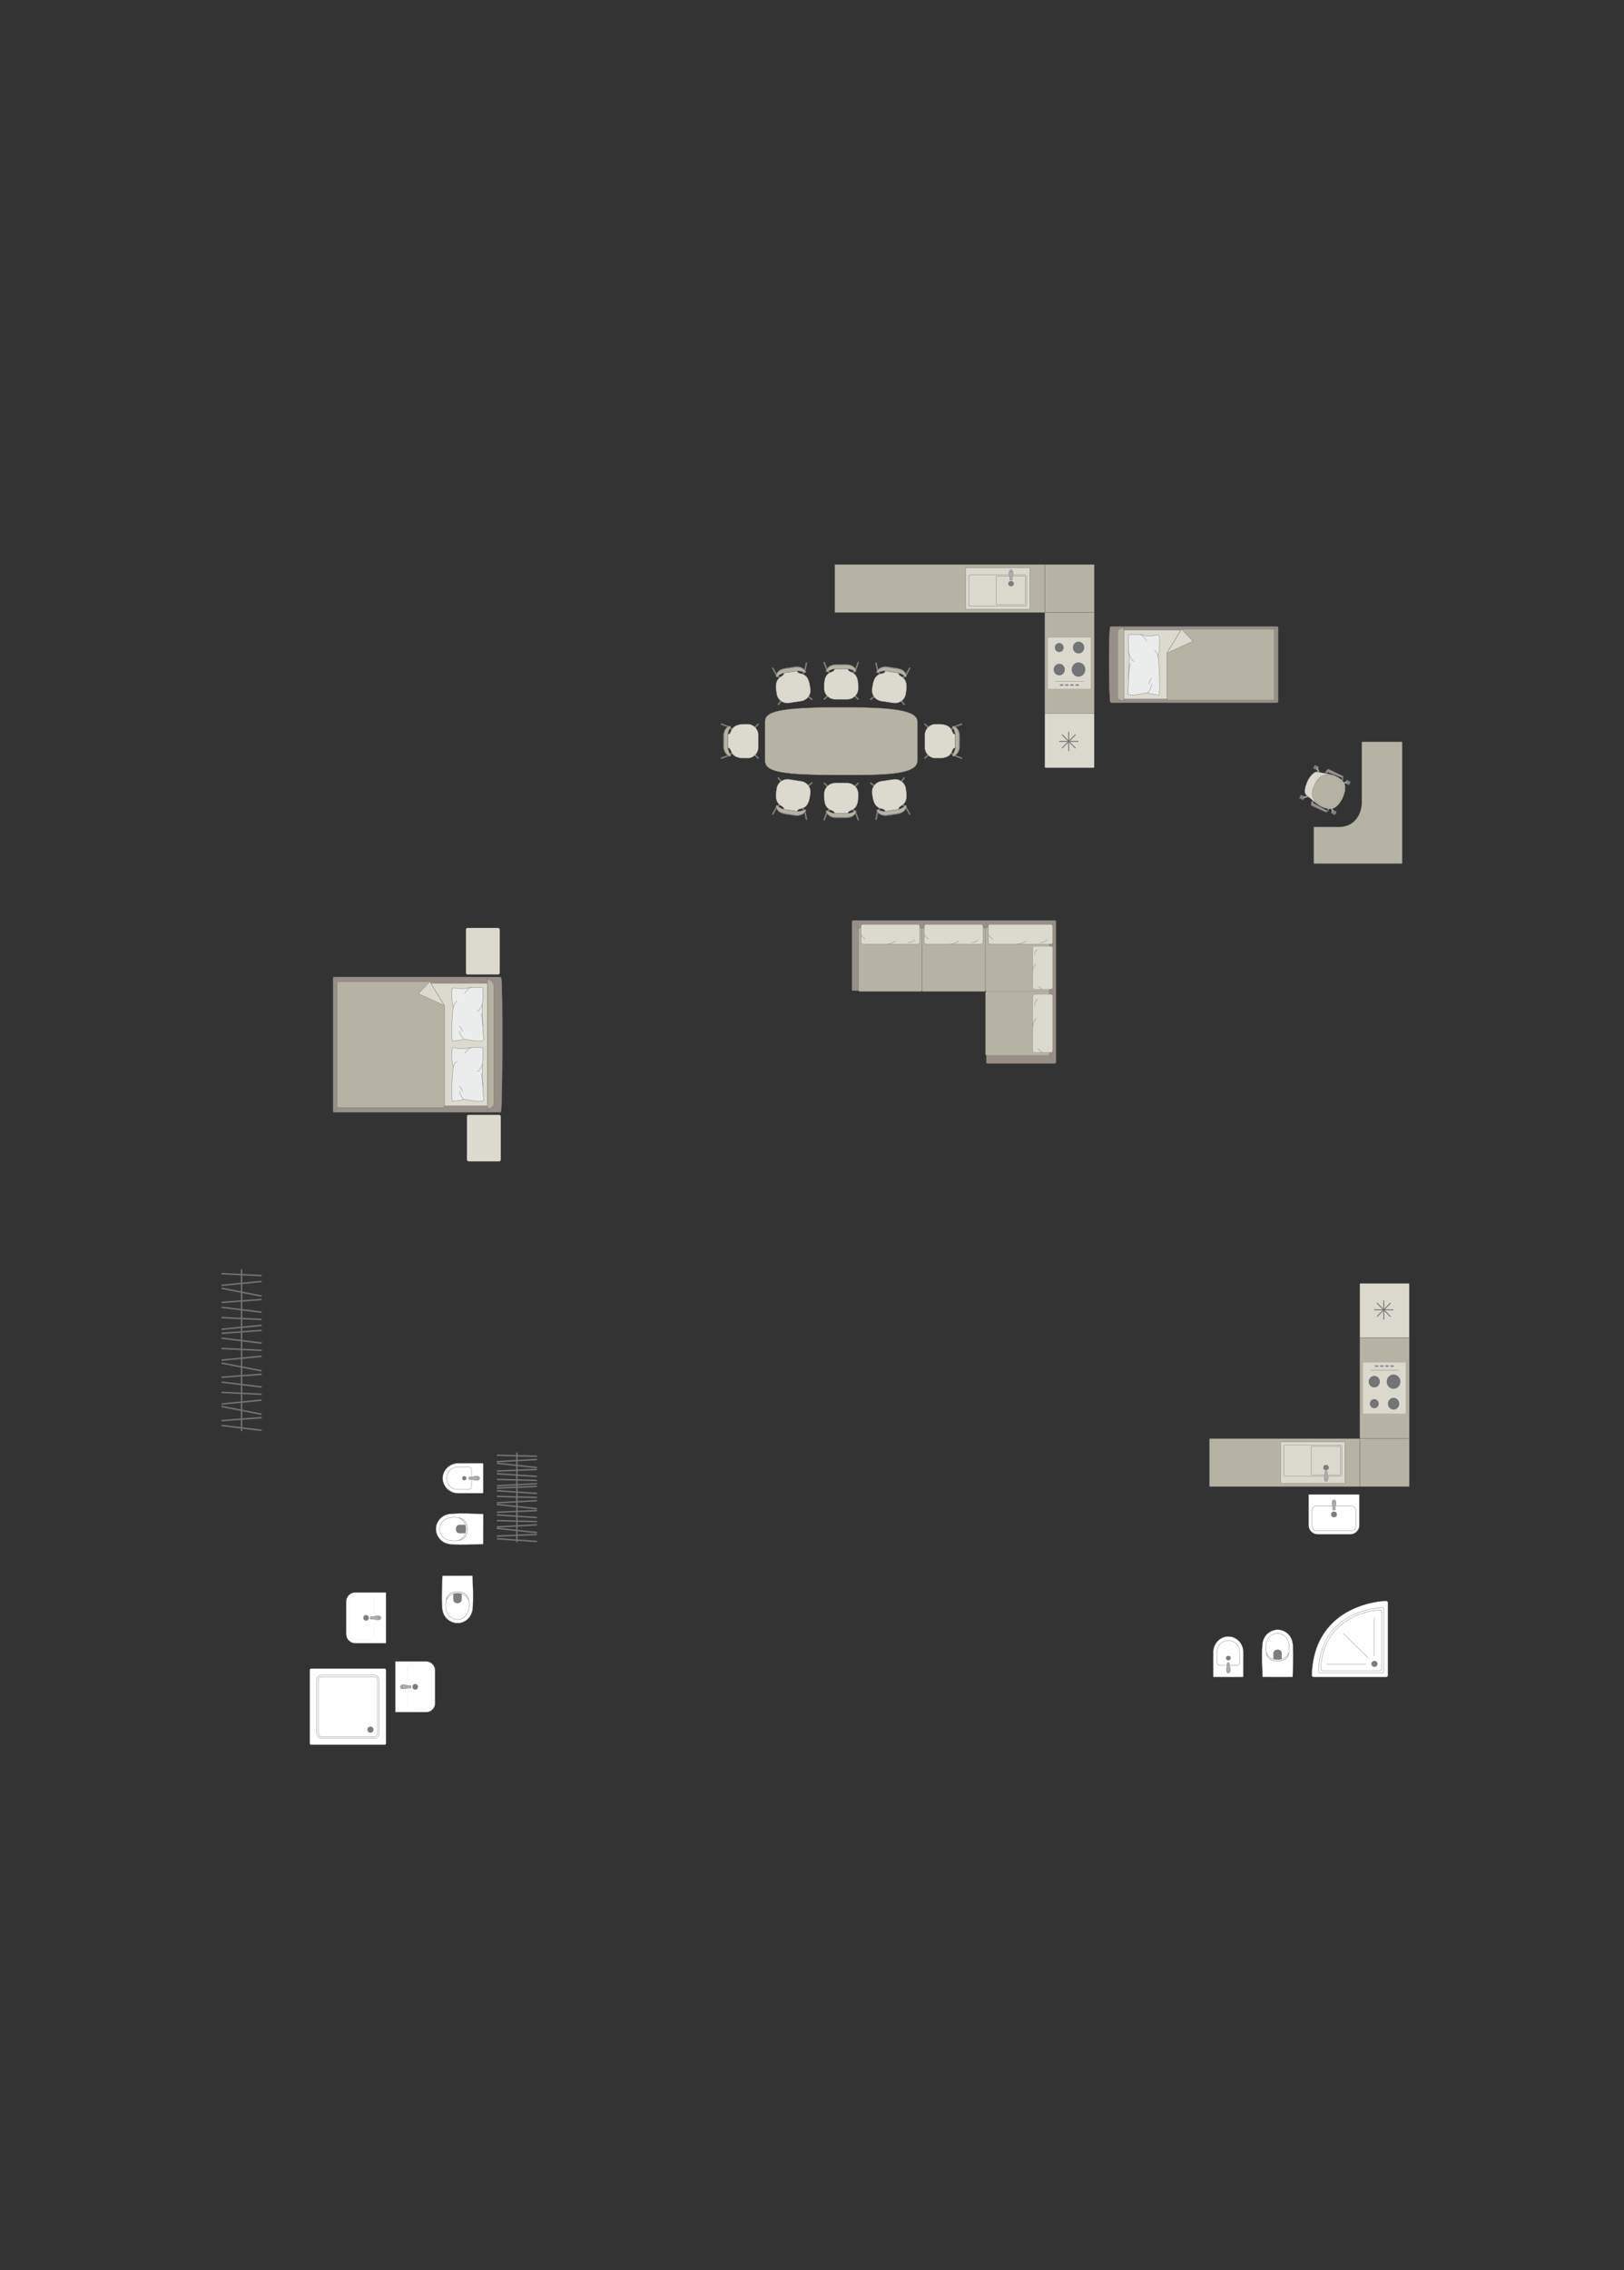 <?xml version="1.0" encoding="UTF-8"?>
<!DOCTYPE svg PUBLIC "-//W3C//DTD SVG 1.1//EN" "http://www.w3.org/Graphics/SVG/1.1/DTD/svg11.dtd">
<!-- Creator: CorelDRAW 2018 (64-Bit) -->
<svg xmlns="http://www.w3.org/2000/svg" xml:space="preserve" width="191.906mm" height="268.144mm" version="1.1" style="shape-rendering:geometricPrecision; text-rendering:geometricPrecision; image-rendering:optimizeQuality; fill-rule:evenodd; clip-rule:evenodd"
viewBox="0 0 14151.25 19773.09"
 xmlns:xlink="http://www.w3.org/1999/xlink">
 <rect x="0" y="0" width="14151.25" height="19773.09" fill="#333333" stroke="none"/>
 <defs>
  <style type="text/css">
   <![CDATA[
    .str5 {stroke:#727271;stroke-width:7.8;stroke-miterlimit:22.926}
    .str1 {stroke:#727271;stroke-width:2.6;stroke-miterlimit:22.926}
    .str2 {stroke:#727271;stroke-width:2.6;stroke-linejoin:round;stroke-miterlimit:22.926}
    .str0 {stroke:#727271;stroke-width:2.6;stroke-linecap:round;stroke-miterlimit:22.926}
    .str3 {stroke:#727271;stroke-width:2.6;stroke-linecap:round;stroke-linejoin:round;stroke-miterlimit:22.926}
    .str4 {stroke:#727271;stroke-width:13;stroke-linecap:round;stroke-linejoin:round;stroke-miterlimit:22.926}
    .fil2 {fill:none}
    .fil10 {fill:#EBECEC}
    .fil6 {fill:#DCD9CF}
    .fil9 {fill:#C8C8C8}
    .fil5 {fill:#B6B3A5}
    .fil3 {fill:#AAAEB1}
    .fil4 {fill:#989088}
    .fil1 {fill:#7C7D7E}
    .fil8 {fill:#737476}
    .fil7 {fill:#DBD9CD}
    .fil0 {fill:white}
   ]]>
  </style>
 </defs>
 <g id="мебель">
  <g id="_2398306479184">
   <path class="fil0 str0" d="M12077.44 14607.76l-629.82 0c-9.31,0 -16.92,-7.61 -16.92,-16.92 0,0 0,0 0,0 19.52,-636.34 646.74,-646.74 646.74,-646.74l0 0c9.31,0 16.92,7.62 16.92,16.92l0 629.82c0,9.31 -7.61,16.92 -16.92,16.92z"/>
   <path class="fil0 str1" d="M12042.83 14570.72l-539.14 0c-7.97,0 -14.48,-6.52 -14.48,-14.48 0,0 0,0 0,0 16.71,-544.72 553.62,-553.63 553.62,-553.63l0 0c7.97,0 14.48,6.52 14.48,14.48l0 539.15c0,7.96 -6.51,14.48 -14.48,14.48z"/>
   <path class="fil0 str1" d="M12026.57 14553.41l-504.84 0c-7.4,0 -13.44,-6.05 -13.44,-13.44 0,0 0,0 0,0 19.41,-498.74 518.28,-518.43 518.28,-518.43l0 0c7.41,0 13.45,6.07 13.45,13.46l0 504.97c0,7.37 -6.04,13.44 -13.45,13.44z"/>
   <circle class="fil1 str1" cx="11976.86" cy="14492.81" r="24.84"/>
   <line class="fil2 str0" x1="11920.86" y1="14439.16" x2="11706.14" y2= "14229" />
   <line class="fil2 str0" x1="11901.99" y1="14496.41" x2="11561.69" y2= "14496.41" />
   <line class="fil2 str0" x1="11976.16" y1="14421.58" x2="11976.16" y2= "14091.7" />
  </g>
  <g id="_2398306455856">
   <path class="fil0 str1" d="M11766.32 13364.14l-284.75 0c-43.25,0 -78.62,-35.37 -78.62,-78.62l0 -265.44c0,-1.39 1.13,-2.52 2.52,-2.52l437.4 0c1.39,0 2.52,1.13 2.52,2.52l0 264.99c0,43.49 -35.58,79.07 -79.07,79.07z"/>
   <rect class="fil0 str1" x="11430.41" y="13117.48" width="386.57" height="215.81" rx="34.46" ry="55.28"/>
   <ellipse class="fil1 str1" cx="11624.17" cy="13190.85" rx="24.02" ry="23.9"/>
   <g>
    <circle class="fil3 str1" transform="matrix(1.80599E-15 0.08 0.08 -2.48551E-15 11624.2 13077.7)" r="212.99"/>
    <path class="fil3 str1" d="M11613.08 13129.17l0 19.05c0,3.82 4.1,6.94 9.11,6.94l3.95 0c5.01,0 9.11,-3.12 9.11,-6.94l0 -19.14c0,-12.26 20.6,-51.23 -9.11,-51.23l-3.95 0c-28.07,0 -9.11,38.97 -9.11,51.31z"/>
   </g>
  </g>
  <g id="_2398306461136">
   <path class="fil0 str1" d="M11003.43 14607.53l257.24 0.45c2.22,0 3.55,-1.61 3.62,-3.52 3.36,-92.85 7.61,-183.14 2.4,-267.88 -3.52,-98.78 -75.86,-138.76 -124.65,-141.16 -49.48,-4.54 -139.57,30.09 -142.91,141.16 -6.16,88.48 -0.85,178.58 2.4,267.88 0.11,1.19 0.18,3.05 1.9,3.07z"/>
   <path class="fil0 str1" d="M11045.46 14427.11c29.49,54.58 143.49,54.58 174.92,0 27.73,-54.77 24.73,-194.2 -83.96,-199.83 -117.27,0 -120.51,146.31 -90.96,199.83z"/>
   <path class="fil1 str1" d="M11132.91 14455.64l28.69 0c4.03,-0.01 6.3,-3.33 6.31,-6.49 0.09,-16.94 0.18,-33.88 0.27,-50.81 -5.5,-38.85 -67.01,-36.66 -70.57,0.32 0.1,16.83 0.2,33.66 0.29,50.49 -0.11,3.07 1.5,6.39 4.36,6.48l30.65 0.01z"/>
   <path class="fil0 str1" d="M11043.64 14407.02l-9.03 -9.6c7.62,37.77 31.3,68.72 98.15,70.62 61.18,-3.38 88.77,-25.78 97.6,-69.77l-8.97 9.95c-14.82,31.49 -52.15,47.99 -88.46,47.43 -34.35,0.61 -73.29,-14.34 -89.28,-48.62z"/>
  </g>
  <g id="_2398306470160">
   <path class="fil0 str1" d="M10577.66 14607.76l249.7 0c3.72,0 6.78,-3.05 6.78,-6.78l0 -212.5c0,-72.01 -58.9,-134.67 -130.89,-134.67l0 0c-71.99,0 -130.89,62.66 -130.89,134.67l0 213.98c0,2.91 2.39,5.3 5.3,5.3z"/>
   <path class="fil0 str1" d="M10630.23 14506.31l146.35 0c13.47,0 24.49,-11.01 24.49,-24.48l0 -95.73c0,-53.71 -43.94,-97.65 -97.65,-97.65l-0.01 0c-53.71,0 -97.65,43.94 -97.65,97.65l0 95.73c0,13.47 11.02,24.48 24.49,24.48z"/>
   <ellipse class="fil1 str1" cx="10703.56" cy="14442.17" rx="18.61" ry="18.62"/>
   <g>
    <circle class="fil3 str1" transform="matrix(1.80599E-15 -0.08 0.08 2.48551E-15 10703.4 14559)" r="212.99"/>
    <path class="fil3 str1" d="M10692.26 14507.56l0 -19.05c0,-3.82 4.1,-6.94 9.11,-6.94l3.95 0c5.01,0 9.11,3.12 9.11,6.94l0 19.14c0,12.26 20.6,51.23 -9.11,51.23l-3.95 0c-28.07,0 -9.11,-38.97 -9.11,-51.31z"/>
   </g>
  </g>
  <g id="_2398301406592">
   <path class="fil4 str1" d="M9202.21 9250.53l0 -1220.68c0,-7.04 -5.83,-12.79 -12.79,-12.79l-1752.77 0c-7.71,0 -12.79,5.05 -12.79,12.79l0 591.91c0.22,4.46 4.4,6.8 7.97,6.84l1163.79 -0.1 -1.47 622.02c-0.01,6.99 5.75,12.79 12.79,12.79l582.49 0c7.04,0 12.79,-5.75 12.79,-12.79z"/>
   <rect class="fil5 str1" transform="matrix(-1.32535E-14 -0.5 -0.818 2.16598E-14 9144.26 9192.22)" width="1110.25" height="681.12" rx="15.3" ry="15.3"/>
   <line class="fil2 str1" x1="9199.27" y1="9258.5" x2="9141.1" y2= "9187.04" />
   <line class="fil2 str1" x1="9197.69" y1="8020.13" x2="9141.08" y2= "8086.18" />
   <g>
    <rect class="fil6 str0" transform="matrix(-1.82507E-14 -0.689 -0.63 1.66741E-14 9173.63 9167.86)" width="736.44" height="276.07" rx="25.51" ry="25.51"/>
    <path class="fil2 str0" d="M9027.43 8869.4c0,0 -21.83,26.3 -27.61,71.46"/>
    <path class="fil2 str0" d="M9083.34 9167.86c0,0 -27.03,-15.66 -37.14,-36.3"/>
    <path class="fil2 str0" d="M9014.56 8759.88c0,0 0.44,-39.35 24.39,-56.13"/>
   </g>
   <path class="fil5 str1" d="M8587.21 8624.16l0 -530.61c0,-6.84 -5.58,-12.42 -12.42,-12.42l-528.21 0c-6.84,0 -12.42,5.58 -12.42,12.42l0 530.76c0,6.84 5.58,12.42 12.42,12.42l528.06 0c6.92,0 12.57,-5.65 12.57,-12.57z"/>
   <line class="fil2 str1" x1="7484.77" y1="8084.1" x2="7427.75" y2= "8020.16" />
   <path class="fil5 str1" d="M8034.17 8624.31l0 -530.77c0,-6.84 -5.58,-12.42 -12.42,-12.42l-528.21 0c-6.84,0 -12.42,5.58 -12.42,12.42l0 530.76c0,6.84 5.58,12.42 12.42,12.42l528.22 0c6.83,0 12.41,-5.58 12.41,-12.41z"/>
   <g>
    <rect class="fil6 str0" x="7502.56" y="8050.76" width="512.38" height="173.81" rx="17.75" ry="16.06"/>
    <path class="fil2 str0" d="M7803.91 8196.96c0,0 -26.55,21.83 -72.16,27.61"/>
    <path class="fil2 str0" d="M7502.56 8141.05c0,0 15.82,27.03 36.65,37.14"/>
    <path class="fil2 str0" d="M7914.49 8209.83c0,0 39.72,-0.44 56.67,-24.39"/>
   </g>
   <rect class="fil5 str1" transform="matrix(-1.32535E-14 -0.5 -0.818 2.16598E-14 9144.26 8636.63)" width="1110.25" height="681.12" rx="15.3" ry="15.3"/>
   <g>
    <rect class="fil6 str0" x="8054.31" y="8050.76" width="511.27" height="173.81" rx="17.71" ry="16.06"/>
    <path class="fil2 str0" d="M8355 8196.96c0,0 -26.49,21.83 -71.99,27.61"/>
    <path class="fil2 str0" d="M8054.31 8141.05c0,0 15.78,27.03 36.57,37.14"/>
    <path class="fil2 str0" d="M8465.34 8209.83c0,0 39.64,-0.44 56.54,-24.39"/>
   </g>
   <g>
    <rect class="fil6 str0" x="8610.47" y="8050.76" width="563.16" height="173.81" rx="19.51" ry="16.06"/>
    <path class="fil2 str0" d="M8941.67 8196.96c0,0 -29.18,21.83 -79.3,27.61"/>
    <path class="fil2 str0" d="M8610.47 8141.05c0,0 17.39,27.03 40.28,37.14"/>
    <path class="fil2 str0" d="M9063.22 8209.83c0,0 43.65,-0.44 62.28,-24.39"/>
   </g>
   <g>
    <rect class="fil6 str0" transform="matrix(-1.34293E-14 -0.507 -0.63 1.66741E-14 9173.63 8615.49)" width="736.44" height="276.07" rx="25.51" ry="25.51"/>
    <path class="fil2 str0" d="M9027.43 8395.87c0,0 -21.83,19.35 -27.61,52.58"/>
    <path class="fil2 str0" d="M9083.34 8615.49c0,0 -27.03,-11.53 -37.14,-26.71"/>
    <path class="fil2 str0" d="M9014.56 8315.28c0,0 0.44,-28.95 24.39,-41.3"/>
   </g>
  </g>
  <polygon class="fil5 str2" points="9103.37,6215.43 9103.37,5335.02 9535.05,5335.02 9535.05,6215.43 "/>
  <polygon class="fil5 str2" points="9103.37,5335.02 9103.37,4917.98 9535.05,4917.98 9535.05,5335.02 "/>
  <polygon class="fil5 str2" points="7274.26,5335.02 7274.26,4917.98 9103.37,4917.98 9103.37,5335.02 "/>
  <g id="_2398596053136">
   <rect class="fil7 str2" transform="matrix(-1.42097E-15 0.054 -0.052 -1.36747E-15 9503.57 5554.01)" width="8246.44" height="7140.85"/>
   <circle class="fil8 str2" transform="matrix(-1.47828E-15 0.056 -0.054 -1.42901E-15 9398.41 5640.19)" r="916.99"/>
   <circle class="fil8 str2" transform="matrix(-1.14808E-15 0.043 -0.042 -1.10982E-15 9230 5640.19)" r="916.99"/>
   <circle class="fil8 str2" transform="matrix(-1.45287E-15 0.055 -0.053 -1.40446E-15 9230 5832)" r="916.99"/>
   <circle class="fil8 str2" transform="matrix(-1.78815E-15 0.068 -0.065 -1.72856E-15 9397.98 5832)" r="916.99"/>
   <circle class="fil9 str2" transform="matrix(-3.8608E-16 0.015 -0.014 -3.73214E-16 9249.64 5967.34)" r="916.99"/>
   <path class="fil8 str1" d="M9265.57 5964.94l0 4.81c0,0.07 -0.05,0.12 -0.12,0.12l-26.47 0c-1.25,0 -2.26,-1.02 -2.26,-2.26l0 -0.6c0,-1.2 0.98,-2.18 2.18,-2.18l26.55 0c0.07,0 0.12,0.05 0.12,0.12z"/>
   <circle class="fil9 str2" transform="matrix(-3.8608E-16 0.015 -0.014 -3.73214E-16 9294.47 5967.34)" r="916.99"/>
   <path class="fil8 str1" d="M9310.39 5964.94l0 4.81c0,0.07 -0.05,0.12 -0.12,0.12l-26.47 0c-1.25,0 -2.26,-1.02 -2.26,-2.26l0 -0.6c0,-1.2 0.98,-2.18 2.18,-2.18l26.55 0c0.07,0 0.12,0.05 0.12,0.12z"/>
   <circle class="fil9 str2" transform="matrix(-3.8608E-16 0.015 -0.014 -3.73214E-16 9339.67 5967.34)" r="916.99"/>
   <path class="fil8 str1" d="M9355.6 5964.94l0 4.81c0,0.07 -0.05,0.12 -0.12,0.12l-26.47 0c-1.25,0 -2.26,-1.02 -2.26,-2.26l0 -0.6c0,-1.2 0.98,-2.18 2.18,-2.18l26.55 0c0.07,0 0.12,0.05 0.12,0.12z"/>
   <circle class="fil9 str2" transform="matrix(-3.8608E-16 0.015 -0.014 -3.73214E-16 9384.55 5967.34)" r="916.99"/>
   <path class="fil8 str1" d="M9400.48 5964.94l0 4.81c0,0.07 -0.05,0.12 -0.12,0.12l-26.47 0c-1.25,0 -2.26,-1.02 -2.26,-2.26l0 -0.6c0,-1.2 0.98,-2.18 2.18,-2.18l26.55 0c0.07,0 0.12,0.05 0.12,0.12z"/>
   <line class="fil2 str3" x1="9443.29" y1="5933.33" x2="9195.14" y2= "5933.33" />
  </g>
  <g id="_2362413025264">
   <rect class="fil7 str2" x="8413.63" y="4945.84" width="560.43" height="361.33" rx="20.95" ry="1.62"/>
   <rect class="fil6 str2" x="8441.46" y="5007.02" width="505.24" height="273.24" rx="24.91" ry="7.42"/>
   <rect class="fil7 str2" x="8680.39" y="5018.14" width="254.68" height="251" rx="12.55" ry="6.82"/>
   <ellipse class="fil1 str1" cx="8810.13" cy="4976.18" rx="12.24" ry="12.06"/>
   <ellipse class="fil1 str1" cx="8809.7" cy="5083.44" rx="22.44" ry="22.11"/>
   <g>
    <circle class="fil3 str1" transform="matrix(-2.43524E-15 0.08 0.08 1.74798E-15 8810.13 4976.18)" r="212.99"/>
    <path class="fil3 str1" d="M8799 5027.6l0 19.05c0,3.82 4.1,6.94 9.11,6.94l3.95 0c5.01,0 9.11,-3.12 9.11,-6.94l0 -19.14c0,-12.26 20.6,-51.23 -9.11,-51.23l-3.95 0c-28.07,0 -9.11,38.97 -9.11,51.31z"/>
   </g>
  </g>
  <g id="_2362412958640">
   <path class="fil5 str2" d="M7328.35 6160.75l0 0c411.6,0 665.74,18.34 665.74,123.83l0 342.26c0,126.77 -315.76,123.83 -662.96,123.83l0 0c-507.27,0 -664.37,-24.05 -664.37,-123.83l0 -342.26c0,-86.81 119.86,-123.83 661.58,-123.83z"/>
   <g>
    <rect class="fil1 str3" transform="matrix(-0.101 -0.1 -0.101 0.1 7230.99 6051.09)" width="91.05" height="478.01" rx="45.53" ry="45.53"/>
    <rect class="fil1 str3" transform="matrix(0.101 -0.1 0.101 0.1 7429.53 6051.09)" width="91.05" height="478.01" rx="45.53" ry="45.53"/>
    <rect class="fil1 str3" transform="matrix(-0.101 -0.1 -0.101 0.1 7460.56 5840.85)" width="91.05" height="478.01" rx="45.53" ry="45.53"/>
    <rect class="fil1 str3" transform="matrix(0.101 -0.1 0.101 0.1 7199.59 5840.85)" width="91.05" height="478.01" rx="45.53" ry="45.53"/>
    <rect class="fil1 str3" transform="matrix(-0.134 -0.048 -0.061 0.166 7487.08 5766.85)" width="91.05" height="478.01" rx="45.53" ry="45.53"/>
    <rect class="fil1 str3" transform="matrix(0.134 -0.048 0.061 0.166 7173.76 5766.85)" width="91.05" height="478.01" rx="45.53" ry="45.53"/>
    <path class="fil6 str3" d="M7271.73 5824.87l118.3 -0.13c-1.49,44.33 87.92,3.7 88.98,147.2l0 25.69c0,51.75 -42.88,94.09 -95.29,94.09l-106.89 0c-52.41,0 -95.29,-42.33 -95.29,-94.09l0 -23.41c-2.11,-146.8 91.44,-103.02 90.2,-149.35z"/>
    <path class="fil1 str3" d="M7208.25 5850c0,0 39.06,-25.35 63.48,-25.39 24.42,-0.03 118.3,-0.14 118.3,-0.14 0,0 39.3,4.27 60.31,25.15 6.98,4.82 11.31,-2.24 9.32,-9.2 0,0 -8.09,-53.87 -90.37,-53.87 -82.29,0 -79.65,0 -79.65,0 0,0 -65.05,-4.31 -88.61,50.87 -7.32,18.2 7.21,12.58 7.21,12.58z"/>
    <path class="fil5 str3" d="M7208.25 5850.09c0,0 39.06,-23.44 63.48,-23.47 24.42,-0.03 118.3,-0.13 118.3,-0.13 0,0 39.3,3.95 60.31,23.26 6.98,4.45 11.31,-2.07 9.32,-8.51 0,0 -8.09,-49.82 -90.37,-49.82 -82.29,0 -79.65,0 -79.65,0 0,0 -65.05,-3.99 -88.61,47.05 -7.32,16.83 7.21,11.63 7.21,11.63z"/>
   </g>
   <rect class="fil1 str3" transform="matrix(-0.085 -0.114 -0.115 0.083 7639.97 6060.28)" width="91.05" height="478.01" rx="45.53" ry="45.53"/>
   <rect class="fil1 str3" transform="matrix(0.115 -0.083 0.085 0.114 7836.26 6090.07)" width="91.05" height="478.01" rx="45.53" ry="45.53"/>
   <rect class="fil1 str3" transform="matrix(-0.085 -0.114 -0.115 0.083 7898.49 5886.87)" width="91.05" height="478.01" rx="45.53" ry="45.53"/>
   <rect class="fil1 str3" transform="matrix(0.115 -0.083 0.085 0.114 7640.48 5847.7)" width="91.05" height="478.01" rx="45.53" ry="45.53"/>
   <rect class="fil1 str3" transform="matrix(-0.125 -0.068 -0.086 0.155 7935.82 5817.68)" width="91.05" height="478.01" rx="45.53" ry="45.53"/>
   <rect class="fil1 str3" transform="matrix(0.14 -0.028 0.036 0.174 7626.05 5770.66)" width="91.05" height="478.01" rx="45.53" ry="45.53"/>
   <path class="fil6 str3" d="M7714.21 5842.73l116.97 17.63c-8.12,43.6 86.36,16.86 65.88,158.89l-3.86 25.4c-7.76,51.16 -56.51,86.58 -108.33,78.71l-105.68 -16.04c-51.82,-7.87 -87.86,-56.16 -80.09,-107.32l3.51 -23.15c19.95,-145.45 105.86,-88.13 111.6,-134.12z"/>
   <path class="fil1 str3" d="M7647.66 5858.05c0,0 42.43,-19.2 66.58,-15.57 24.15,3.64 116.98,17.61 116.98,17.61 0,0 38.21,10.12 55.85,33.92 6.17,5.81 11.52,-0.52 10.6,-7.69 0,0 0.09,-54.48 -81.26,-66.83 -81.35,-12.35 -78.74,-11.95 -78.74,-11.95 0,0 -63.67,-14.03 -95.24,37 -9.97,16.89 5.24,13.52 5.24,13.52z"/>
   <path class="fil5 str3" d="M7647.66 5858.14c0,0 42.14,-17.31 66.29,-13.68 24.15,3.64 116.98,17.62 116.98,17.62 0,0 38.26,9.8 56.14,32.05 6.22,5.46 11.49,-0.35 10.49,-7.01 0,0 -0.52,-50.47 -81.87,-62.81 -81.35,-12.35 -78.74,-11.95 -78.74,-11.95 0,0 -63.72,-13.72 -94.67,33.21 -9.77,15.54 5.38,12.58 5.38,12.58z"/>
   <rect class="fil1 str3" transform="matrix(0.085 -0.114 0.115 0.083 7020.88 6060.28)" width="91.05" height="478.01" rx="45.53" ry="45.53"/>
   <rect class="fil1 str3" transform="matrix(-0.115 -0.083 -0.085 0.114 6824.59 6090.07)" width="91.05" height="478.01" rx="45.53" ry="45.53"/>
   <rect class="fil1 str3" transform="matrix(0.085 -0.114 0.115 0.083 6762.36 5886.87)" width="91.05" height="478.01" rx="45.53" ry="45.53"/>
   <rect class="fil1 str3" transform="matrix(-0.115 -0.083 -0.085 0.114 7020.37 5847.7)" width="91.05" height="478.01" rx="45.53" ry="45.53"/>
   <rect class="fil1 str3" transform="matrix(0.125 -0.068 0.086 0.155 6725.03 5817.68)" width="91.05" height="478.01" rx="45.53" ry="45.53"/>
   <rect class="fil1 str3" transform="matrix(-0.14 -0.028 -0.036 0.174 7034.8 5770.66)" width="91.05" height="478.01" rx="45.53" ry="45.53"/>
   <path class="fil6 str3" d="M6946.64 5842.73l-116.97 17.63c8.12,43.6 -86.36,16.86 -65.88,158.89l3.86 25.4c7.76,51.16 56.51,86.58 108.33,78.71l105.68 -16.04c51.82,-7.87 87.86,-56.16 80.09,-107.32l-3.51 -23.15c-19.95,-145.45 -105.86,-88.13 -111.6,-134.12z"/>
   <path class="fil1 str3" d="M7013.19 5858.05c0,0 -42.43,-19.2 -66.58,-15.57 -24.15,3.64 -116.98,17.61 -116.98,17.61 0,0 -38.21,10.12 -55.85,33.92 -6.17,5.81 -11.52,-0.52 -10.6,-7.69 0,0 -0.09,-54.48 81.26,-66.83 81.35,-12.35 78.74,-11.95 78.74,-11.95 0,0 63.67,-14.03 95.24,37 9.97,16.89 -5.24,13.52 -5.24,13.52z"/>
   <path class="fil5 str3" d="M7013.19 5858.14c0,0 -42.14,-17.31 -66.29,-13.68 -24.15,3.64 -116.98,17.62 -116.98,17.62 0,0 -38.26,9.8 -56.14,32.05 -6.22,5.46 -11.49,-0.35 -10.49,-7.01 0,0 0.52,-50.47 81.87,-62.81 81.35,-12.35 78.74,-11.95 78.74,-11.95 0,0 63.72,-13.72 94.67,33.21 9.77,15.54 -5.38,12.58 -5.38,12.58z"/>
   <g>
    <rect class="fil1 str3" transform="matrix(-0.101 0.1 -0.101 -0.1 7230.99 6860.35)" width="91.05" height="478.01" rx="45.53" ry="45.53"/>
    <rect class="fil1 str3" transform="matrix(0.101 0.1 0.101 -0.1 7429.53 6860.35)" width="91.05" height="478.01" rx="45.53" ry="45.53"/>
    <rect class="fil1 str3" transform="matrix(-0.101 0.1 -0.101 -0.1 7460.56 7070.59)" width="91.05" height="478.01" rx="45.53" ry="45.53"/>
    <rect class="fil1 str3" transform="matrix(0.101 0.1 0.101 -0.1 7199.59 7070.59)" width="91.05" height="478.01" rx="45.53" ry="45.53"/>
    <rect class="fil1 str3" transform="matrix(-0.134 0.048 -0.061 -0.166 7487.08 7144.59)" width="91.05" height="478.01" rx="45.53" ry="45.53"/>
    <rect class="fil1 str3" transform="matrix(0.134 0.048 0.061 -0.166 7173.76 7144.59)" width="91.05" height="478.01" rx="45.53" ry="45.53"/>
    <path class="fil6 str3" d="M7271.73 7086.56l118.3 0.13c-1.49,-44.33 87.92,-3.7 88.98,-147.2l0 -25.69c0,-51.75 -42.88,-94.09 -95.29,-94.09l-106.89 0c-52.41,0 -95.29,42.33 -95.29,94.09l0 23.41c-2.11,146.8 91.44,103.02 90.2,149.35z"/>
    <path class="fil1 str3" d="M7208.25 7061.43c0,0 39.06,25.35 63.48,25.39 24.42,0.03 118.3,0.14 118.3,0.14 0,0 39.3,-4.27 60.31,-25.15 6.98,-4.82 11.31,2.24 9.32,9.2 0,0 -8.09,53.87 -90.37,53.87 -82.29,0 -79.65,0 -79.65,0 0,0 -65.05,4.31 -88.61,-50.87 -7.32,-18.2 7.21,-12.58 7.21,-12.58z"/>
    <path class="fil5 str3" d="M7208.25 7061.35c0,0 39.06,23.44 63.48,23.47 24.42,0.03 118.3,0.13 118.3,0.13 0,0 39.3,-3.95 60.31,-23.26 6.98,-4.45 11.31,2.07 9.32,8.51 0,0 -8.09,49.82 -90.37,49.82 -82.29,0 -79.65,0 -79.65,0 0,0 -65.05,3.99 -88.61,-47.05 -7.32,-16.83 7.21,-11.63 7.21,-11.63z"/>
    <rect class="fil1 str3" transform="matrix(-0.085 0.114 -0.115 -0.083 7639.97 6851.16)" width="91.05" height="478.01" rx="45.53" ry="45.53"/>
    <rect class="fil1 str3" transform="matrix(0.115 0.083 0.085 -0.114 7836.26 6821.36)" width="91.05" height="478.01" rx="45.53" ry="45.53"/>
    <rect class="fil1 str3" transform="matrix(-0.085 0.114 -0.115 -0.083 7898.49 7024.57)" width="91.05" height="478.01" rx="45.53" ry="45.53"/>
    <rect class="fil1 str3" transform="matrix(0.115 0.083 0.085 -0.114 7640.48 7063.74)" width="91.05" height="478.01" rx="45.53" ry="45.53"/>
    <rect class="fil1 str3" transform="matrix(-0.125 0.068 -0.086 -0.155 7935.82 7093.75)" width="91.05" height="478.01" rx="45.53" ry="45.53"/>
    <rect class="fil1 str3" transform="matrix(0.14 0.028 0.036 -0.174 7626.05 7140.78)" width="91.05" height="478.01" rx="45.53" ry="45.53"/>
    <path class="fil6 str3" d="M7714.21 7068.7l116.97 -17.63c-8.12,-43.6 86.36,-16.86 65.88,-158.89l-3.86 -25.4c-7.76,-51.16 -56.51,-86.58 -108.33,-78.71l-105.68 16.04c-51.82,7.87 -87.86,56.16 -80.09,107.32l3.51 23.15c19.95,145.45 105.86,88.13 111.6,134.12z"/>
    <path class="fil1 str3" d="M7647.66 7053.39c0,0 42.43,19.2 66.58,15.57 24.15,-3.64 116.98,-17.61 116.98,-17.61 0,0 38.21,-10.12 55.85,-33.92 6.17,-5.81 11.52,0.52 10.6,7.69 0,0 0.09,54.48 -81.26,66.83 -81.35,12.35 -78.74,11.95 -78.74,11.95 0,0 -63.67,14.03 -95.24,-37 -9.97,-16.89 5.24,-13.52 5.24,-13.52z"/>
    <path class="fil5 str3" d="M7647.66 7053.3c0,0 42.14,17.31 66.29,13.68 24.15,-3.64 116.98,-17.62 116.98,-17.62 0,0 38.26,-9.8 56.14,-32.05 6.22,-5.46 11.49,0.35 10.49,7.01 0,0 -0.52,50.47 -81.87,62.81 -81.35,12.35 -78.74,11.95 -78.74,11.95 0,0 -63.72,13.72 -94.67,-33.21 -9.77,-15.54 5.38,-12.58 5.38,-12.58z"/>
    <rect class="fil1 str3" transform="matrix(0.085 0.114 0.115 -0.083 7020.88 6851.16)" width="91.05" height="478.01" rx="45.53" ry="45.53"/>
    <rect class="fil1 str3" transform="matrix(-0.115 0.083 -0.085 -0.114 6824.59 6821.36)" width="91.05" height="478.01" rx="45.53" ry="45.53"/>
    <rect class="fil1 str3" transform="matrix(0.085 0.114 0.115 -0.083 6762.36 7024.57)" width="91.05" height="478.01" rx="45.53" ry="45.53"/>
    <rect class="fil1 str3" transform="matrix(-0.115 0.083 -0.085 -0.114 7020.37 7063.74)" width="91.05" height="478.01" rx="45.53" ry="45.53"/>
    <rect class="fil1 str3" transform="matrix(0.125 0.068 0.086 -0.155 6725.03 7093.75)" width="91.05" height="478.01" rx="45.53" ry="45.53"/>
    <rect class="fil1 str3" transform="matrix(-0.14 0.028 -0.036 -0.174 7034.8 7140.78)" width="91.05" height="478.01" rx="45.53" ry="45.53"/>
    <path class="fil6 str3" d="M6946.64 7068.7l-116.97 -17.63c8.12,-43.6 -86.36,-16.86 -65.88,-158.89l3.86 -25.4c7.76,-51.16 56.51,-86.58 108.33,-78.71l105.68 16.04c51.82,7.87 87.86,56.16 80.09,107.32l-3.51 23.15c-19.95,145.45 -105.86,88.13 -111.6,134.12z"/>
    <path class="fil1 str3" d="M7013.19 7053.39c0,0 -42.43,19.2 -66.58,15.57 -24.15,-3.64 -116.98,-17.61 -116.98,-17.61 0,0 -38.21,-10.12 -55.85,-33.92 -6.17,-5.81 -11.52,0.52 -10.6,7.69 0,0 -0.09,54.48 81.26,66.83 81.35,12.35 78.74,11.95 78.74,11.95 0,0 63.67,14.03 95.24,-37 9.97,-16.89 -5.24,-13.52 -5.24,-13.52z"/>
    <path class="fil5 str3" d="M7013.19 7053.3c0,0 -42.14,17.31 -66.29,13.68 -24.15,-3.64 -116.98,-17.62 -116.98,-17.62 0,0 -38.26,-9.8 -56.14,-32.05 -6.22,-5.46 -11.49,0.35 -10.49,7.01 0,0 0.52,50.47 81.87,62.81 81.35,12.35 78.74,11.95 78.74,11.95 0,0 63.72,13.72 94.67,-33.21 9.77,-15.54 -5.38,-12.58 -5.38,-12.58z"/>
   </g>
  </g>
  <g id="_2398213940544">
   <rect class="fil1 str3" transform="matrix(-0.1 0.101 0.1 0.101 6567.45 6555)" width="91.05" height="478.01" rx="45.53" ry="45.53"/>
   <rect class="fil1 str3" transform="matrix(-0.1 -0.101 0.1 -0.101 6567.45 6356.47)" width="91.05" height="478.01" rx="45.53" ry="45.53"/>
   <rect class="fil1 str3" transform="matrix(-0.1 0.101 0.1 0.101 6357.21 6325.44)" width="91.05" height="478.01" rx="45.53" ry="45.53"/>
   <rect class="fil1 str3" transform="matrix(-0.1 -0.101 0.1 -0.101 6357.21 6586.4)" width="91.05" height="478.01" rx="45.53" ry="45.53"/>
   <rect class="fil1 str3" transform="matrix(-0.048 0.134 0.166 0.061 6283.21 6298.91)" width="91.05" height="478.01" rx="45.53" ry="45.53"/>
   <rect class="fil1 str3" transform="matrix(-0.048 -0.134 0.166 -0.061 6283.21 6612.23)" width="91.05" height="478.01" rx="45.53" ry="45.53"/>
   <path class="fil6 str3" d="M6341.23 6514.26l-0.13 -118.3c44.33,1.49 3.7,-87.92 147.2,-88.98l25.69 0c51.75,0 94.09,42.88 94.09,95.29l0 106.89c0,52.41 -42.33,95.29 -94.09,95.29l-23.41 0c-146.8,2.11 -103.02,-91.44 -149.35,-90.2z"/>
   <path class="fil1 str3" d="M6366.36 6577.74c0,0 -25.35,-39.06 -25.39,-63.48 -0.03,-24.42 -0.14,-118.3 -0.14,-118.3 0,0 4.27,-39.3 25.15,-60.31 4.82,-6.98 -2.24,-11.31 -9.2,-9.32 0,0 -53.87,8.09 -53.87,90.37 0,82.29 0,79.65 0,79.65 0,0 -4.31,65.05 50.87,88.61 18.2,7.32 12.58,-7.21 12.58,-7.21z"/>
   <path class="fil5 str3" d="M6366.45 6577.74c0,0 -23.44,-39.06 -23.47,-63.48 -0.03,-24.42 -0.13,-118.3 -0.13,-118.3 0,0 3.95,-39.3 23.26,-60.31 4.45,-6.98 -2.07,-11.31 -8.51,-9.32 0,0 -49.82,8.09 -49.82,90.37 0,82.29 0,79.65 0,79.65 0,0 -3.99,65.05 47.05,88.61 16.83,7.32 11.63,-7.21 11.63,-7.21z"/>
  </g>
  <g id="_2362362964512">
   <rect class="fil1 str3" transform="matrix(0.1 0.101 -0.1 0.101 8098.96 6555)" width="91.05" height="478.01" rx="45.53" ry="45.53"/>
   <rect class="fil1 str3" transform="matrix(0.1 -0.101 -0.1 -0.101 8098.96 6356.47)" width="91.05" height="478.01" rx="45.53" ry="45.53"/>
   <rect class="fil1 str3" transform="matrix(0.1 0.101 -0.1 0.101 8309.21 6325.44)" width="91.05" height="478.01" rx="45.53" ry="45.53"/>
   <rect class="fil1 str3" transform="matrix(0.1 -0.101 -0.1 -0.101 8309.21 6586.4)" width="91.05" height="478.01" rx="45.53" ry="45.53"/>
   <rect class="fil1 str3" transform="matrix(0.048 0.134 -0.166 0.061 8383.21 6298.91)" width="91.05" height="478.01" rx="45.53" ry="45.53"/>
   <rect class="fil1 str3" transform="matrix(0.048 -0.134 -0.166 -0.061 8383.21 6612.23)" width="91.05" height="478.01" rx="45.53" ry="45.53"/>
   <path class="fil6 str3" d="M8325.18 6514.26l0.13 -118.3c-44.33,1.49 -3.7,-87.92 -147.2,-88.98l-25.69 0c-51.75,0 -94.09,42.88 -94.09,95.29l0 106.89c0,52.41 42.33,95.29 94.09,95.29l23.41 0c146.8,2.11 103.02,-91.44 149.35,-90.2z"/>
   <path class="fil1 str3" d="M8300.05 6577.74c0,0 25.35,-39.06 25.39,-63.48 0.03,-24.42 0.14,-118.3 0.14,-118.3 0,0 -4.27,-39.3 -25.15,-60.31 -4.82,-6.98 2.24,-11.31 9.2,-9.32 0,0 53.87,8.09 53.87,90.37 0,82.29 0,79.65 0,79.65 0,0 4.31,65.05 -50.87,88.61 -18.2,7.32 -12.58,-7.21 -12.58,-7.21z"/>
   <path class="fil5 str3" d="M8299.96 6577.74c0,0 23.44,-39.06 23.47,-63.48 0.03,-24.42 0.13,-118.3 0.13,-118.3 0,0 -3.95,-39.3 -23.26,-60.31 -4.45,-6.98 2.07,-11.31 8.51,-9.32 0,0 49.82,8.09 49.82,90.37 0,82.29 0,79.65 0,79.65 0,0 3.99,65.05 -47.05,88.61 -16.83,7.32 -11.63,-7.21 -11.63,-7.21z"/>
  </g>
  <g id="_2362358615472">
   <g>
    <path class="fil4 str1" d="M9674.75 6114.55c-12.75,-28.39 -16.22,-624.12 -1.42,-652.01 0,-3.16 7.48,-5.74 13.04,-5.74l1441.94 0c5.57,0 10.13,2.58 10.13,5.74l0 652.18c0,3.16 -4.56,5.74 -10.13,5.74l-1335.55 0 -106.39 0c-5.57,0 -11.62,-2.76 -11.62,-5.91z"/>
    <line class="fil2 str1" x1="9792.63" y1="6120.47" x2="9792.63" y2= "5456.8" />
    <polygon class="fil6 str1" points="9792.63,5488.05 11092.07,5488.05 11092.07,6088.8 9792.63,6088.8 "/>
    <line class="fil2 str1" x1="11135.13" y1="6118.96" x2="11092.07" y2= "6088.8" />
    <line class="fil2 str1" x1="11092.07" y1="5488.05" x2="11134.64" y2= "5458.08" />
    <path class="fil5 str1" d="M9792.63 6102.01c-24.78,-0.15 -53.17,-8.61 -54.25,-23.52l0 -580.55c0.41,-17.17 54.25,-35.9 54.25,-27.6l0 631.68z"/>
    <path class="fil5 str1" d="M10296.22 5479.83l807.69 0 0 617.1 -925 0c-8.37,-0.29 -10.47,-5.35 -10.47,-10.17 0,-199.98 0,-198.1 0,-398.08 23.38,-38.21 109.7,-179.31 127.78,-208.86z"/>
    <polygon class="fil6 str2" points="10296.22,5479.84 10394.94,5585.13 10168.45,5688.69 "/>
   </g>
   <g>
    <path class="fil10 str3" d="M9828.76 6040.68c-3.19,-6.56 1.93,-48.22 3.86,-72.4 0,0 7.42,-201.51 6.5,-221.25 1.87,-24.99 -12.96,-197.22 -3.52,-215.31 3.19,-9.76 59.6,-4.93 59.6,-4.93 0,0 45.1,-3.35 71.14,5.88 26.05,9.22 73.42,5.09 73.42,5.09 0,0 50.25,-9.65 52.39,-7.25 9.28,1.32 11.02,26.8 11.02,26.8 0,0 6.53,92.15 -12.06,164.29 7.69,12.4 24.19,338.43 3.64,332.3l-74.19 -11.83 -18.29 -9.91c0,0 -163,41.1 -173.53,8.53z"/>
    <path class="fil2 str3" d="M9882.41 5760.17c-27.34,-4.65 -44.86,-72.07 -44.86,-72.07"/>
    <path class="fil2 str3" d="M9992.95 5584.88c-30.57,-52.69 -59.12,-56.52 -59.12,-56.52"/>
    <path class="fil2 str3" d="M10058.23 5663.5c24.83,11.93 32.9,58.09 32.9,58.09"/>
    <path class="fil2 str3" d="M10002.29 6032.15c33.6,-37.72 34.3,-76.86 34.3,-76.86"/>
    <path class="fil2 str3" d="M10011.61 5959.36c8.45,-40.53 24.99,-51.25 24.99,-51.25"/>
    <path class="fil2 str3" d="M9834.88 5904.45c-0.23,-71.9 13.39,-122.03 13.39,-122.03"/>
   </g>
  </g>
  <g id="_2362419824416">
   <rect class="fil1 str2" transform="matrix(-0.026 0.055 0.055 0.026 11734.5 6792.33)" width="559.3" height="640.6" rx="27.67" ry="27.67"/>
   <rect class="fil1 str2" transform="matrix(-0.026 0.055 0.055 0.026 11612.5 7052.24)" width="559.3" height="640.6" rx="27.67" ry="27.67"/>
   <rect class="fil1 str2" transform="matrix(-0.026 0.055 0.055 0.026 11457.6 6662.28)" width="559.3" height="640.6" rx="27.67" ry="27.67"/>
   <rect class="fil1 str2" transform="matrix(-0.026 0.055 0.055 0.026 11335.5 6922.2)" width="559.3" height="640.6" rx="27.67" ry="27.67"/>
   <rect class="fil1 str2" transform="matrix(-0.022 0.046 0.047 0.022 11730 6801.92)" width="250.39" height="747.91"/>
   <rect class="fil1 str2" transform="matrix(-0.022 0.046 0.047 0.022 11608 7061.83)" width="250.39" height="747.91"/>
   <rect class="fil1 str2" transform="matrix(-0.022 0.046 0.047 0.022 11331 6931.79)" width="250.39" height="747.91"/>
   <rect class="fil1 str2" transform="matrix(-0.022 0.046 0.047 0.022 11453.1 6671.87)" width="250.39" height="747.91"/>
   <path class="fil3 str1" d="M11475.47 6684.39l0 0c-3.09,1.11 -4.51,5.02 -3.21,8.7l16.27 46.1c1.31,3.69 5.27,5.65 8.36,4.54l0 0c3.09,-1.12 4.87,-5.16 3.52,-8.82l-16.92 -45.87c-1.35,-3.66 -4.93,-5.77 -8.02,-4.65z"/>
   <path class="fil3 str1" d="M11350.12 6951.34l0 0c-1.11,-3.09 0.99,-6.67 4.65,-8.03l45.87 -16.93c3.66,-1.35 7.71,0.45 8.82,3.54l0 0c1.12,3.09 -0.85,7.05 -4.53,8.35l-46.1 16.28c-3.69,1.3 -7.59,-0.12 -8.71,-3.21z"/>
   <path class="fil3 str1" d="M11616.63 7076.47l0 0c3.09,-1.11 4.51,-5.02 3.21,-8.7l-16.27 -46.11c-1.3,-3.68 -5.27,-5.64 -8.35,-4.53l0 0c-3.09,1.11 -4.88,5.15 -3.52,8.82l16.92 45.87c1.35,3.66 4.93,5.77 8.02,4.65z"/>
   <path class="fil3 str1" d="M11742.08 6809.29l0 0c1.11,3.09 -0.99,6.67 -4.65,8.03l-45.87 16.93c-3.66,1.35 -7.71,-0.45 -8.82,-3.54l0 0c-1.12,-3.09 0.85,-7.05 4.53,-8.35l46.1 -16.27c3.69,-1.31 7.59,0.11 8.71,3.2z"/>
   <path class="fil6 str1" d="M11391.88 6806.55l0 0c-33.09,76.03 -21.63,109.02 -11.13,116.95 33.24,28.03 94.78,81.24 124.64,97.29 89.88,43.95 142.19,31.15 193.8,-69.96l0 0c30.9,-75.1 46.45,-143.71 -69.96,-193.8 -26.19,-11.79 -103.77,-25.93 -157.11,-33.69 -20.91,-2.9 -60.39,38.63 -80.23,83.21z"/>
   <path class="fil5 str1" d="M11454.72 6838.58l0 0c-25.49,54.3 -46.65,127.29 60.47,177.59l0 0c77.5,36.38 131.97,25.32 176.15,-68.78l0 0c38.57,-82.14 29.78,-137.76 -59.49,-179.68l0 0c-75,-35.22 -130.52,-28.4 -177.13,70.86z"/>
   <path class="fil4 str1" d="M11561.22 6733.57l-12.13 -5.7c0,0 15.16,-34.26 30.68,-26.97 15.53,7.29 123.04,59.29 123.04,59.29 6.58,3.27 0.74,17.51 -6.87,14.63l-124.7 -48.21c-2.03,-0.82 -7.37,0.14 -10.02,6.95z"/>
   <path class="fil1 str2" d="M11695.94 6774.83c0,0 -0.55,9.22 -6.76,18.77l7.46 7.52c0,0 11.86,-16.6 7.98,-31.15l-8.68 4.85z"/>
   <path class="fil3 str1" d="M11692.38 6787.74c0,0 5.49,5.09 9.73,3.22 -1.5,3.69 -3.41,7.07 -5.45,10.15l-7.48 -7.5 3.2 -5.86z"/>
   <polygon class="fil1 str2" points="11556.49,6737.8 11558.96,6732.51 11550.56,6728.56 11547.06,6736.02 "/>
   <path class="fil4 str1" d="M11444.1 6983.09l-12.14 -5.69c0,0 -16.68,33.55 -1.16,40.84 15.53,7.29 124.22,56.79 124.22,56.79 6.72,2.97 13.94,-10.61 6.87,-14.63l-116.75 -65.16c-1.92,-1.04 -4.59,-5.76 -1.04,-12.15z"/>
   <path class="fil1 str2" d="M11561.9 7060.4c0,0 6.61,-5.98 9.99,-16.87l10.56 1.05c0,0 -5.07,19.29 -18.74,25.6l-1.81 -9.78z"/>
   <path class="fil3 str1" d="M11569.55 7049.41c0,0 7.42,0.97 8.69,5.43 1.88,-3.52 3.13,-6.71 4.2,-10.24l-10.55 -1.08 -2.34 5.88z"/>
   <polygon class="fil1 str2" points="11444.33,6976.74 11441.84,6982.04 11433.44,6978.09 11436.94,6970.63 "/>
  </g>
  <path class="fil5 str2" d="M11447.91 7522.42l770.67 0 0 -1060.88 -345.01 0c-3.89,-0.07 -7.37,1.78 -7.4,6.18l0 521.82c0,102.03 -62.38,212.31 -195.71,213.4l-216.63 0c-2.74,0.06 -5.82,1.56 -5.91,4.61l0 314.87z"/>
  <rect class="fil6 str1" transform="matrix(-1.29034E-14 -0.487 -0.405 1.07249E-14 4354.77 8488.09)" width="832.45" height="728.39" rx="32.36" ry="32.36"/>
  <rect class="fil6 str1" transform="matrix(-1.29034E-14 -0.487 -0.405 1.07249E-14 4364.01 10115.7)" width="832.45" height="728.39" rx="32.36" ry="32.36"/>
  <g id="_2362418407648">
   <g>
    <path class="fil4 str1" d="M4366.61 9678.48c12.75,-50.47 16.22,-1109.54 1.42,-1159.12 0,-5.62 -7.48,-10.21 -13.04,-10.21l-1441.94 0c-5.57,0 -10.13,4.59 -10.13,10.21l0 1159.42c0,5.62 4.56,10.21 10.13,10.21l1335.55 0 106.39 0c5.57,0 11.62,-4.9 11.62,-10.52z"/>
    <line class="fil2 str1" x1="4248.73" y1="9688.99" x2="4248.73" y2= "8509.14" />
    <polygon class="fil6 str1" points="4248.73,8564.69 2949.28,8564.69 2949.28,9632.7 4248.73,9632.7 "/>
    <line class="fil2 str1" x1="2906.22" y1="9686.31" x2="2949.28" y2= "9632.7" />
    <line class="fil2 str1" x1="2949.28" y1="8564.69" x2="2906.72" y2= "8511.41" />
    <path class="fil5 str1" d="M4248.73 9656.18c24.78,-0.27 53.17,-15.31 54.25,-41.81l0 -1032.1c-0.41,-30.51 -54.25,-63.82 -54.25,-49.07l0 1122.98z"/>
    <path class="fil5 str1" d="M3745.15 8550.09l-807.7 0 0 1097.07 918.46 0c8.38,0.04 16.75,-6.44 17.02,-14.46 0,-355.53 0,-518.23 0,-873.76 -20.03,-32.73 -122.02,-199.45 -127.78,-208.86z"/>
    <polygon class="fil6 str2" points="3745.14,8550.09 3646.42,8655.38 3872.92,8758.94 "/>
   </g>
   <g>
    <path class="fil10 str3" d="M4212.6 9057.22c3.19,-5.83 -1.93,-42.87 -3.86,-64.36 0,0 -7.42,-179.12 -6.5,-196.67 -1.87,-22.22 12.96,-175.3 3.52,-191.39 -3.19,-8.66 -59.6,-4.39 -59.6,-4.39 0,0 -45.1,-2.97 -71.14,5.23 -26.05,8.21 -73.42,4.52 -73.42,4.52 0,0 -50.25,-8.58 -52.39,-6.44 -9.28,1.17 -11.02,23.82 -11.02,23.82 0,0 -6.53,81.91 12.06,146.03 -7.69,11.03 -24.19,300.84 -3.64,295.38l74.19 -10.51 18.29 -8.81c0,0 163,36.53 173.53,7.59z"/>
    <path class="fil2 str3" d="M4158.94 8807.87c27.34,-4.14 44.86,-64.06 44.86,-64.06"/>
    <path class="fil2 str3" d="M4048.4 8652.05c30.57,-46.83 59.12,-50.24 59.12,-50.24"/>
    <path class="fil2 str3" d="M3983.13 8721.94c-24.83,10.6 -32.9,51.63 -32.9,51.63"/>
    <path class="fil2 str3" d="M4039.07 9049.63c-33.6,-33.53 -34.3,-68.32 -34.3,-68.32"/>
    <path class="fil2 str3" d="M4029.75 8984.93c-8.45,-36.03 -24.99,-45.56 -24.99,-45.56"/>
    <path class="fil2 str3" d="M4206.47 8936.12c0.23,-63.92 -13.39,-108.47 -13.39,-108.47"/>
   </g>
   <g>
    <path class="fil10 str3" d="M4212.6 9581.09c3.19,-5.83 -1.93,-42.87 -3.86,-64.36 0,0 -7.42,-179.12 -6.5,-196.67 -1.87,-22.22 12.96,-175.3 3.52,-191.39 -3.19,-8.66 -59.6,-4.39 -59.6,-4.39 0,0 -45.1,-2.97 -71.14,5.23 -26.05,8.21 -73.42,4.52 -73.42,4.52 0,0 -50.25,-8.58 -52.39,-6.44 -9.28,1.17 -11.02,23.82 -11.02,23.82 0,0 -6.53,81.91 12.06,146.03 -7.69,11.03 -24.19,300.84 -3.64,295.38l74.19 -10.51 18.29 -8.81c0,0 163,36.53 173.53,7.59z"/>
    <path class="fil2 str3" d="M4158.94 9331.74c27.34,-4.14 44.86,-64.06 44.86,-64.06"/>
    <path class="fil2 str3" d="M4048.4 9175.92c30.57,-46.83 59.12,-50.24 59.12,-50.24"/>
    <path class="fil2 str3" d="M3983.13 9245.81c-24.83,10.6 -32.9,51.63 -32.9,51.63"/>
    <path class="fil2 str3" d="M4039.07 9573.5c-33.6,-33.53 -34.3,-68.32 -34.3,-68.32"/>
    <path class="fil2 str3" d="M4029.75 9508.8c-8.45,-36.03 -24.99,-45.56 -24.99,-45.56"/>
    <path class="fil2 str3" d="M4206.47 9459.98c0.23,-63.92 -13.39,-108.47 -13.39,-108.47"/>
   </g>
  </g>
  <g id="_2398205388256">
   <line class="fil2 str4" x1="2105.26" y1="11060.47" x2="2105.26" y2= "12461.02" />
   <line class="fil2 str4" x1="1935.73" y1="11094.14" x2="2274.79" y2= "11110.13" />
   <line class="fil2 str4" x1="2274.79" y1="11162.16" x2="1935.73" y2= "11195.14" />
   <line class="fil2 str4" x1="1935.73" y1="11222.3" x2="2274.79" y2= "11287.95" />
   <line class="fil2 str4" x1="1935.73" y1="11344.12" x2="2274.79" y2= "11319.09" />
   <line class="fil2 str4" x1="2274.79" y1="11428.9" x2="1935.73" y2= "11387.27" />
   <line class="fil2 str4" x1="1935.73" y1="11476.57" x2="2274.79" y2= "11492.56" />
   <line class="fil2 str4" x1="2274.79" y1="11544.52" x2="1935.73" y2= "11577.49" />
   <line class="fil2 str4" x1="1935.73" y1="11613.23" x2="2274.79" y2= "11588.21" />
   <line class="fil2 str4" x1="2274.79" y1="11698.01" x2="1935.73" y2= "11656.38" />
   <line class="fil2 str4" x1="1935.73" y1="11745.67" x2="2274.79" y2= "11761.66" />
   <line class="fil2 str4" x1="2274.79" y1="11813.69" x2="1935.73" y2= "11846.59" />
   <line class="fil2 str4" x1="1935.73" y1="11873.83" x2="2274.79" y2= "11939.41" />
   <line class="fil2 str4" x1="2274.79" y1="11970.63" x2="1935.73" y2= "11995.65" />
   <line class="fil2 str4" x1="1935.73" y1="12038.81" x2="2274.79" y2= "12080.35" />
   <line class="fil2 str4" x1="2274.79" y1="12144.09" x2="1935.73" y2= "12128.1" />
   <line class="fil2 str4" x1="1935.73" y1="12229.03" x2="2274.79" y2= "12196.04" />
   <line class="fil2 str4" x1="2274.79" y1="12317.25" x2="1935.73" y2= "12251.6" />
   <line class="fil2 str4" x1="1935.73" y1="12373.41" x2="2274.79" y2= "12348.39" />
   <line class="fil2 str4" x1="2274.79" y1="12458.19" x2="1935.73" y2= "12416.56" />
  </g>
  <g id="_2398205397632">
   <path class="fil0 str1" d="M2709.89 15197.68l642.99 0c5.68,0 10.33,-4.71 10.33,-10.47l0 -642.73c0,-5.76 -4.65,-10.46 -10.33,-10.46l-642.99 0c-5.69,0 -10.34,4.7 -10.34,10.46l0 642.73c0,5.76 4.65,10.47 10.34,10.47z"/>
   <rect class="fil0 str1" x="2760.22" y="14591.1" width="542.34" height="549.5" rx="37.6" ry="38.09"/>
   <rect class="fil0 str1" x="2774" y="14605.06" width="514.77" height="521.57" rx="25.42" ry="25.76"/>
   <ellipse class="fil1 str1" cx="3228.12" cy="15065.94" rx="24.96" ry="25.29"/>
  </g>
  <g id="_2398205400960">
   <path class="fil0 str1" d="M3016.64 13949.64l0 284.75c0,43.25 35.37,78.62 78.62,78.62l265.44 0c1.39,0 2.52,-1.13 2.52,-2.52l0 -437.4c0,-1.39 -1.13,-2.52 -2.52,-2.52l-264.99 0c-43.49,0 -79.07,35.58 -79.07,79.07z"/>
   <rect class="fil0 str1" transform="matrix(-2.66633E-15 -0.101 -0.162 4.2773E-15 3263.29 14285.5)" width="3839.73" height="1336.27" rx="342.31" ry="342.31"/>
   <circle class="fil1 str1" transform="matrix(-4.43952E-15 -0.168 -0.167 4.4176E-15 3189.93 14091.8)" r="143.31"/>
   <g>
    <ellipse class="fil3 str1" cx="3303.03" cy="14091.75" rx="17.05" ry="17.02"/>
    <path class="fil3 str1" d="M3251.6 14102.88l-19.05 0c-3.82,0 -6.94,-4.1 -6.94,-9.11l0 -3.95c0,-5.01 3.12,-9.11 6.94,-9.11l19.14 0c12.26,0 51.23,-20.6 51.23,9.11l0 3.95c0,28.07 -38.97,9.11 -51.31,9.11z"/>
   </g>
  </g>
  <g id="_2398205403936">
   <path class="fil0 str1" d="M3791.53 14550.42l0 284.75c0,43.25 -35.37,78.62 -78.62,78.62l-265.44 0c-1.39,0 -2.52,-1.13 -2.52,-2.52l0 -437.4c0,-1.39 1.13,-2.52 2.52,-2.52l264.99 0c43.49,0 79.07,35.58 79.07,79.07z"/>
   <rect class="fil0 str1" transform="matrix(2.66633E-15 -0.101 0.162 4.2773E-15 3544.87 14886.3)" width="3839.73" height="1336.27" rx="342.31" ry="342.31"/>
   <circle class="fil1 str1" transform="matrix(4.43952E-15 -0.168 0.167 4.4176E-15 3618.24 14692.6)" r="143.31"/>
   <g>
    <ellipse class="fil3 str1" cx="3505.14" cy="14692.53" rx="17.05" ry="17.02"/>
    <path class="fil3 str1" d="M3556.56 14703.66l19.05 0c3.82,0 6.94,-4.1 6.94,-9.11l0 -3.95c0,-5.01 -3.12,-9.11 -6.94,-9.11l-19.14 0c-12.26,0 -51.23,-20.6 -51.23,9.11l0 3.95c0,28.07 38.97,9.11 51.31,9.11z"/>
   </g>
  </g>
  <g id="_2398205406976">
   <path class="fil0 str1" d="M3856.86 13725.67l257.24 -0.45c2.22,0 3.55,1.61 3.62,3.52 3.36,92.85 7.61,183.14 2.4,267.88 -3.52,98.78 -75.86,138.76 -124.65,141.16 -49.48,4.54 -139.57,-30.09 -142.91,-141.16 -6.16,-88.48 -0.85,-178.58 2.4,-267.88 0.11,-1.19 0.18,-3.05 1.9,-3.07z"/>
   <path class="fil0 str1" d="M3898.88 13906.1c29.49,-54.58 143.49,-54.58 174.92,0 27.73,54.77 24.73,194.2 -83.96,199.83 -117.27,0 -120.51,-146.31 -90.96,-199.83z"/>
   <path class="fil1 str1" d="M3986.34 13877.56l28.69 0c4.03,0.01 6.3,3.33 6.31,6.49 0.09,16.94 0.18,33.88 0.27,50.81 -5.5,38.85 -67.01,36.66 -70.57,-0.32 0.1,-16.83 0.2,-33.66 0.29,-50.49 -0.11,-3.07 1.5,-6.39 4.36,-6.48l30.65 -0.01z"/>
   <path class="fil0 str1" d="M3897.07 13926.19l-9.03 9.6c7.62,-37.77 31.3,-68.72 98.15,-70.62 61.18,3.38 88.77,25.78 97.6,69.77l-8.97 -9.95c-14.82,-31.49 -52.15,-47.99 -88.46,-47.43 -34.35,-0.61 -73.29,14.34 -89.28,48.62z"/>
  </g>
  <g id="_2398205409248">
   <path class="fil0 str1" d="M4210.97 13447.83l0.45 -257.24c0,-2.22 -1.61,-3.55 -3.52,-3.62 -92.85,-3.36 -183.14,-7.61 -267.88,-2.4 -98.78,3.52 -138.76,75.86 -141.16,124.65 -4.54,49.48 30.09,139.57 141.16,142.91 88.48,6.16 178.58,0.85 267.88,-2.4 1.19,-0.11 3.05,-0.18 3.07,-1.9z"/>
   <path class="fil0 str1" d="M4030.54 13405.81c54.58,-29.49 54.58,-143.49 0,-174.92 -54.77,-27.73 -194.2,-24.73 -199.83,83.96 0,117.27 146.31,120.51 199.83,90.96z"/>
   <path class="fil1 str1" d="M4059.08 13318.35l0 -28.69c-0.01,-4.03 -3.33,-6.3 -6.49,-6.31 -16.94,-0.09 -33.88,-0.18 -50.81,-0.27 -38.85,5.5 -36.66,67.01 0.32,70.57 16.83,-0.1 33.66,-0.2 50.49,-0.29 3.07,0.11 6.39,-1.5 6.48,-4.36l0.01 -30.65z"/>
   <path class="fil0 str1" d="M4010.46 13407.62l-9.6 9.03c37.77,-7.62 68.72,-31.3 70.62,-98.15 -3.38,-61.18 -25.78,-88.77 -69.77,-97.6l9.95 8.97c31.49,14.82 47.99,52.15 47.43,88.46 0.61,34.35 -14.34,73.29 -48.62,89.28z"/>
  </g>
  <g id="_2398205412832">
   <path class="fil0 str1" d="M4211.2 13001.61l0 -249.7c0,-3.72 -3.05,-6.78 -6.78,-6.78l-212.5 0c-72.01,0 -134.67,58.9 -134.67,130.89l0 0c0,71.99 62.66,130.89 134.67,130.89l213.98 0c2.91,0 5.3,-2.39 5.3,-5.3z"/>
   <path class="fil0 str1" d="M4109.76 12949.04l0 -146.35c0,-13.47 -11.01,-24.49 -24.48,-24.49l-95.73 0c-53.71,0 -97.65,43.94 -97.65,97.65l0 0.01c0,53.71 43.94,97.65 97.65,97.65l95.73 0c13.47,0 24.48,-11.02 24.48,-24.49z"/>
   <circle class="fil1 str1" transform="matrix(-2.52613E-15 -0.095 -0.095 2.52707E-15 4045.62 12875.7)" r="195.1"/>
   <g>
    <ellipse class="fil3 str1" cx="4162.43" cy="12875.89" rx="17.05" ry="17.02"/>
    <path class="fil3 str1" d="M4111 12887.01l-19.05 0c-3.82,0 -6.94,-4.1 -6.94,-9.11l0 -3.95c0,-5.01 3.12,-9.11 6.94,-9.11l19.14 0c12.26,0 51.23,-20.6 51.23,9.11l0 3.95c0,28.07 -38.97,9.11 -51.31,9.11z"/>
   </g>
  </g>
  <g id="_2398205415904">
   <line class="fil2 str4" x1="4504.12" y1="12656.98" x2="4504.12" y2= "13427.73" />
   <line class="fil2 str4" x1="4334.59" y1="12675.51" x2="4673.65" y2= "12684.31" />
   <line class="fil2 str4" x1="4673.65" y1="12712.94" x2="4334.59" y2= "12731.09" />
   <line class="fil2 str4" x1="4334.59" y1="12746.04" x2="4673.65" y2= "12782.17" />
   <line class="fil2 str4" x1="4334.59" y1="12813.07" x2="4673.65" y2= "12799.31" />
   <line class="fil2 str4" x1="4673.65" y1="12859.73" x2="4334.59" y2= "12836.83" />
   <line class="fil2 str4" x1="4334.59" y1="12885.97" x2="4673.65" y2= "12894.76" />
   <line class="fil2 str4" x1="4673.65" y1="12923.36" x2="4334.59" y2= "12941.51" />
   <line class="fil2 str4" x1="4334.59" y1="12961.18" x2="4673.65" y2= "12947.4" />
   <line class="fil2 str4" x1="4673.65" y1="13007.83" x2="4334.59" y2= "12984.92" />
   <line class="fil2 str4" x1="4334.59" y1="13034.06" x2="4673.65" y2= "13042.86" />
   <line class="fil2 str4" x1="4673.65" y1="13071.49" x2="4334.59" y2= "13089.6" />
   <line class="fil2 str4" x1="4334.59" y1="13104.59" x2="4673.65" y2= "13140.67" />
   <line class="fil2 str4" x1="4673.65" y1="13157.86" x2="4334.59" y2= "13171.63" />
   <line class="fil2 str4" x1="4334.59" y1="13195.37" x2="4673.65" y2= "13218.24" />
   <line class="fil2 str4" x1="4673.65" y1="13253.32" x2="4334.59" y2= "13244.52" />
   <line class="fil2 str4" x1="4334.59" y1="13300.06" x2="4673.65" y2= "13281.91" />
   <line class="fil2 str4" x1="4673.65" y1="13348.61" x2="4334.59" y2= "13312.48" />
   <line class="fil2 str4" x1="4334.59" y1="13379.52" x2="4673.65" y2= "13365.75" />
   <line class="fil2 str4" x1="4673.65" y1="13426.18" x2="4334.59" y2= "13403.26" />
  </g>
  <g id="_2398205430048">
   <rect class="fil7 str1" transform="matrix(2.56249E-14 -0.968 1 2.64845E-14 9103.37 6687.37)" width="487.77" height="431.68" rx="6.11" ry="6.11"/>
   <line class="fil2 str5" x1="9229.14" y1="6457.74" x2="9396.61" y2= "6457.74" />
   <line class="fil2 str5" x1="9312.88" y1="6374" x2="9312.88" y2= "6541.48" />
   <line class="fil2 str5" x1="9253.66" y1="6516.96" x2="9372.08" y2= "6398.54" />
   <line class="fil2 str5" x1="9253.66" y1="6398.53" x2="9372.08" y2= "6516.95" />
  </g>
  <polygon class="fil5 str2" points="11848.51,11651.14 11848.51,12531.55 12280.19,12531.55 12280.19,11651.14 "/>
  <polygon class="fil5 str2" points="11848.51,12531.55 11848.51,12948.59 12280.19,12948.59 12280.19,12531.55 "/>
  <polygon class="fil5 str2" points="10539.21,12531.55 10539.21,12948.59 11848.51,12948.59 11848.51,12531.55 "/>
  <g id="_2398205432896">
   <rect class="fil7 str2" transform="matrix(-1.42097E-15 -0.054 -0.052 1.36747E-15 12248.7 12312.6)" width="8246.44" height="7140.85"/>
   <circle class="fil8 str2" transform="matrix(-1.47828E-15 -0.056 -0.054 1.42901E-15 12143.5 12226.4)" r="916.99"/>
   <circle class="fil8 str2" transform="matrix(-1.14808E-15 -0.043 -0.042 1.10982E-15 11975.1 12226.4)" r="916.99"/>
   <circle class="fil8 str2" transform="matrix(-1.45287E-15 -0.055 -0.053 1.40446E-15 11975.1 12034.6)" r="916.99"/>
   <circle class="fil8 str2" transform="matrix(-1.78815E-15 -0.068 -0.065 1.72856E-15 12143.1 12034.6)" r="916.99"/>
   <circle class="fil9 str2" transform="matrix(-3.8608E-16 -0.015 -0.014 3.73214E-16 11994.8 11899.2)" r="916.99"/>
   <path class="fil8 str1" d="M12010.7 11901.63l0 -4.81c0,-0.07 -0.05,-0.12 -0.12,-0.12l-26.47 0c-1.25,0 -2.26,1.02 -2.26,2.26l0 0.6c0,1.2 0.98,2.18 2.18,2.18l26.55 0c0.07,0 0.12,-0.05 0.12,-0.12z"/>
   <circle class="fil9 str2" transform="matrix(-3.8608E-16 -0.015 -0.014 3.73214E-16 12039.6 11899.2)" r="916.99"/>
   <path class="fil8 str1" d="M12055.53 11901.63l0 -4.81c0,-0.07 -0.05,-0.12 -0.12,-0.12l-26.47 0c-1.25,0 -2.26,1.02 -2.26,2.26l0 0.6c0,1.2 0.98,2.18 2.18,2.18l26.55 0c0.07,0 0.12,-0.05 0.12,-0.12z"/>
   <circle class="fil9 str2" transform="matrix(-3.8608E-16 -0.015 -0.014 3.73214E-16 12084.8 11899.2)" r="916.99"/>
   <path class="fil8 str1" d="M12100.73 11901.63l0 -4.81c0,-0.07 -0.05,-0.12 -0.12,-0.12l-26.47 0c-1.25,0 -2.26,1.02 -2.26,2.26l0 0.6c0,1.2 0.98,2.18 2.18,2.18l26.55 0c0.07,0 0.12,-0.05 0.12,-0.12z"/>
   <circle class="fil9 str2" transform="matrix(-3.8608E-16 -0.015 -0.014 3.73214E-16 12129.7 11899.2)" r="916.99"/>
   <path class="fil8 str1" d="M12145.62 11901.63l0 -4.81c0,-0.07 -0.05,-0.12 -0.12,-0.12l-26.47 0c-1.25,0 -2.26,1.02 -2.26,2.26l0 0.6c0,1.2 0.98,2.18 2.18,2.18l26.55 0c0.07,0 0.12,-0.05 0.12,-0.12z"/>
   <line class="fil2 str3" x1="12188.43" y1="11933.24" x2="11940.27" y2= "11933.24" />
  </g>
  <g id="_2398125619632">
   <rect class="fil7 str2" x="11158.77" y="12559.4" width="560.43" height="361.33" rx="20.95" ry="1.62"/>
   <rect class="fil6 str2" x="11186.6" y="12586.31" width="505.24" height="273.24" rx="24.91" ry="7.42"/>
   <rect class="fil7 str2" x="11425.53" y="12597.43" width="254.68" height="251" rx="12.55" ry="6.82"/>
   <ellipse class="fil1 str1" cx="11555.27" cy="12890.39" rx="12.24" ry="12.06"/>
   <ellipse class="fil1 str1" cx="11554.84" cy="12783.13" rx="22.44" ry="22.11"/>
   <g>
    <circle class="fil3 str1" transform="matrix(-2.43524E-15 -0.08 0.08 -1.74798E-15 11555.3 12890.4)" r="212.99"/>
    <path class="fil3 str1" d="M11544.14 12838.97l0 -19.05c0,-3.82 4.1,-6.94 9.11,-6.94l3.95 0c5.01,0 9.11,3.12 9.11,6.94l0 19.14c0,12.26 20.6,51.23 -9.11,51.23l-3.95 0c-28.07,0 -9.11,-38.97 -9.11,-51.31z"/>
   </g>
  </g>
  <g id="_2398125625232">
   <rect class="fil7 str1" transform="matrix(2.56249E-14 0.968 1 -2.64845E-14 11848.5 11179.2)" width="487.77" height="431.68" rx="6.11" ry="6.11"/>
   <line class="fil2 str5" x1="11974.28" y1="11408.83" x2="12141.75" y2= "11408.83" />
   <line class="fil2 str5" x1="12058.02" y1="11492.57" x2="12058.02" y2= "11325.09" />
   <line class="fil2 str5" x1="11998.8" y1="11349.61" x2="12117.22" y2= "11468.03" />
   <line class="fil2 str5" x1="11998.8" y1="11468.04" x2="12117.22" y2= "11349.62" />
  </g>
 </g>
 <g id="КОНТУР">
  <rect class="fil2" x="-0" y="-0" width="14151.25" height="19773.09"/>
 </g>
</svg>
